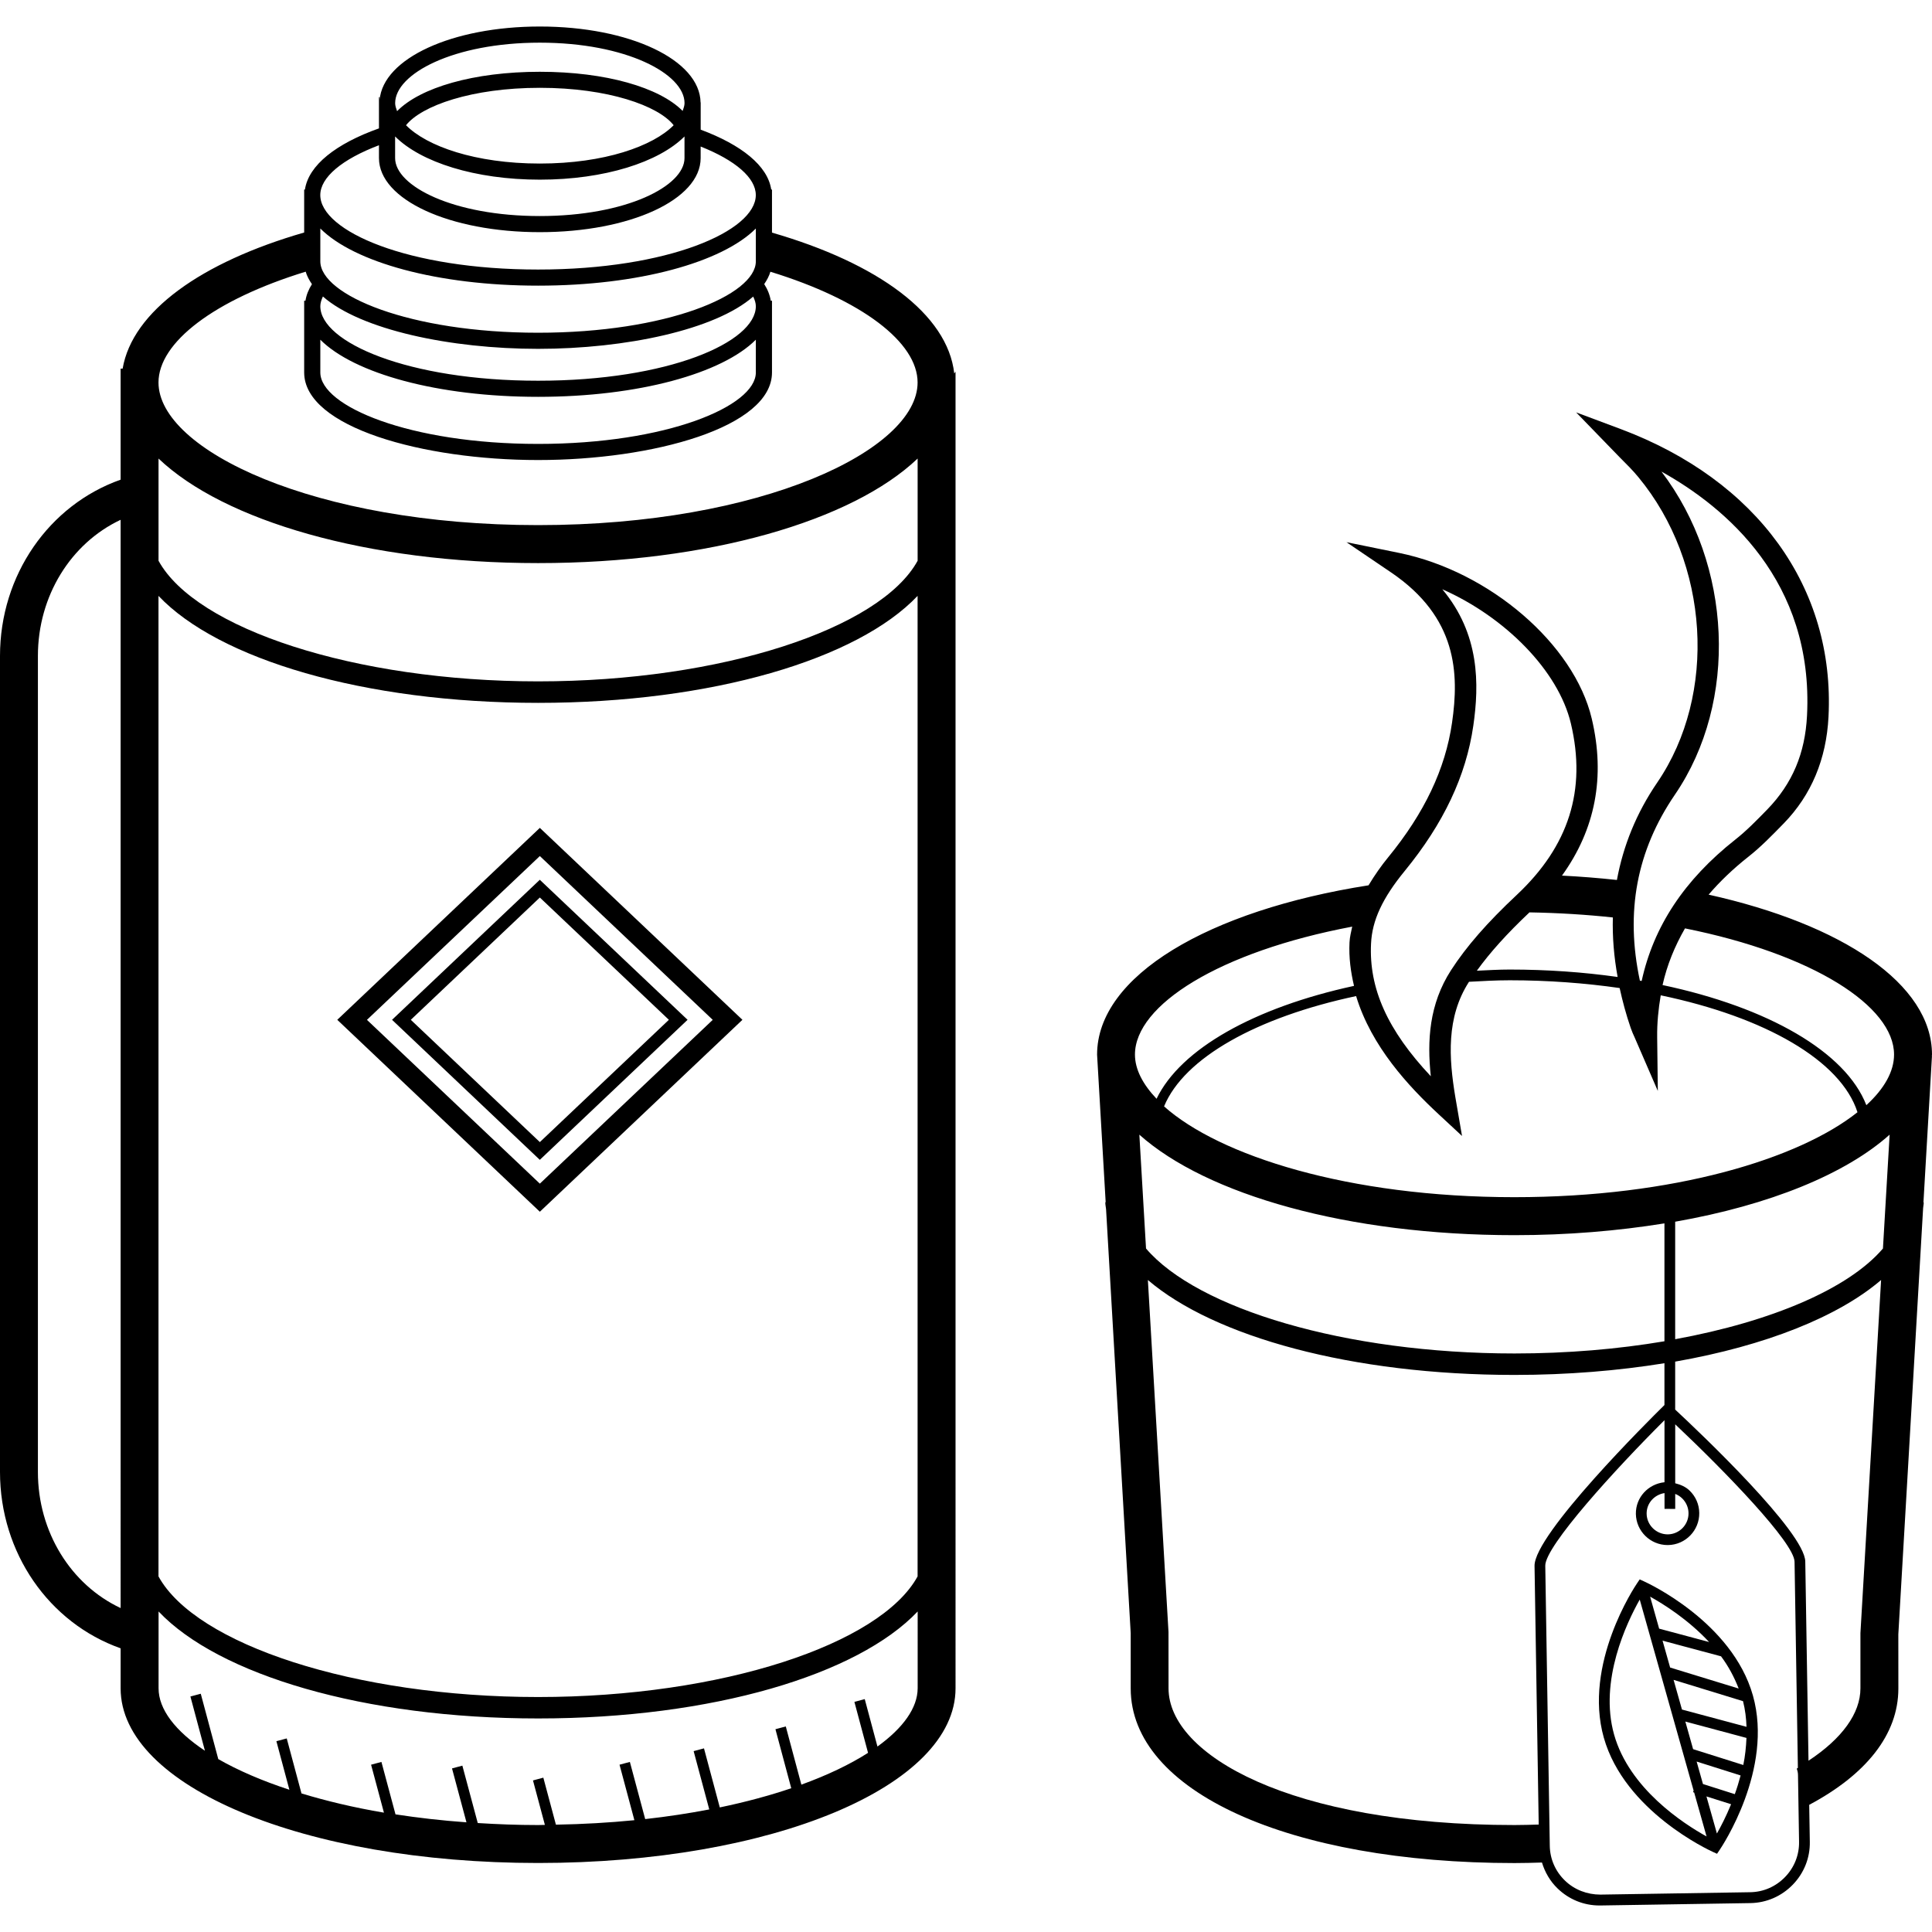 <?xml version="1.0" encoding="iso-8859-1"?>
<!-- Uploaded to: SVG Repo, www.svgrepo.com, Generator: SVG Repo Mixer Tools -->
<svg fill="#000000" height="800px" width="800px" version="1.1" id="Layer_1" xmlns="http://www.w3.org/2000/svg" xmlns:xlink="http://www.w3.org/1999/xlink" 
	 viewBox="0 0 203.864 203.864" xml:space="preserve">
<g>
	<g>
		<g>
			<path d="M81.46,24.546v-4.544h-0.08c-0.372-2.508-3.136-4.716-7.444-6.32v-2.888c-0.004,0.012-0.008,0.02-0.012,0.032
				C73.868,6.322,66.44,2.798,56.96,2.798c-9.268,0-16.528,3.376-16.9,7.736c0.008-0.096-0.012-0.188,0.008-0.28h-0.08v3.292
				c-4.524,1.612-7.428,3.88-7.812,6.46h-0.08v4.528c-10.86,3.136-18.124,8.308-19.156,14.364h-0.212v11.716
				C5.18,53.282,0,60.67,0,69.218v86.104c0,8.544,5.176,15.936,12.728,18.608v4.224c0,10.332,19.348,18.428,44.052,18.428
				c24.7,0,44.048-8.092,44.048-18.428V39.214c-0.044,0.064-0.092,0.132-0.136,0.196C99.996,33.138,92.616,27.77,81.46,24.546z
				 M12.728,169.682C7.48,167.218,4,161.65,4,155.322V69.214c0-6.332,3.48-11.896,8.728-14.364V169.682z M56.78,40.174
				c-13.744,0-22.98-4.064-22.98-7.86c0-0.344,0.116-0.684,0.272-1.028c3.992,3.512,13.464,5.524,22.708,5.524
				c9.236,0,18.7-2.008,22.696-5.516c0.164,0.34,0.28,0.68,0.28,1.02C79.756,36.11,70.524,40.174,56.78,40.174z M79.756,35.846
				v3.456c0,3.568-9.432,7.54-22.976,7.54S33.8,42.87,33.8,39.302v-3.456c3.56,3.56,12.38,6.028,22.98,6.028
				C67.38,41.874,76.196,39.41,79.756,35.846z M56.78,35.11c-13.544,0-22.98-3.972-22.98-7.54v-3.46
				c3.556,3.564,12.38,6.032,22.98,6.032c10.6,0,19.416-2.464,22.976-6.028v3.456C79.756,31.138,70.324,35.11,56.78,35.11z
				 M56.964,4.502c9.132,0,15.268,3.3,15.268,6.38c0,0.272-0.104,0.548-0.2,0.824c-2.448-2.476-8.104-4.132-15.068-4.132
				c-6.984,0-12.632,1.672-15.064,4.156c-0.1-0.28-0.204-0.564-0.204-0.844C41.692,7.798,47.828,4.502,56.964,4.502z M71.084,13.214
				c-2.18,2.208-7.312,4.044-14.12,4.044s-11.944-1.832-14.12-4.044c1.628-2.052,6.932-3.948,14.12-3.948
				C64.156,9.266,69.464,11.158,71.084,13.214z M41.692,14.398c2.708,2.712,8.432,4.56,15.268,4.56s12.56-1.848,15.268-4.56v2.284
				c0,2.952-6.136,6.116-15.268,6.116c-9.132,0-15.268-3.164-15.268-6.116V14.398z M39.988,15.326v1.356
				c0,4.384,7.456,7.816,16.972,7.816c9.516,0,16.972-3.432,16.972-7.816v-1.22c3.68,1.46,5.82,3.312,5.82,5.12
				c0,3.796-9.232,7.86-22.976,7.86s-22.98-4.064-22.98-7.86C33.8,18.718,36.084,16.806,39.988,15.326z M32.256,28.666
				c0.132,0.46,0.372,0.896,0.66,1.32c-0.36,0.564-0.592,1.148-0.684,1.748h-0.136v7.568c0,5.784,12.552,9.24,24.684,9.24
				c12.128,0,24.68-3.456,24.68-9.24v-7.568h-0.128c-0.096-0.604-0.328-1.188-0.692-1.756c0.284-0.42,0.52-0.852,0.652-1.304
				c9.66,2.968,15.532,7.456,15.532,11.684c0,7.12-16.444,15.052-40.048,15.052s-40.052-7.932-40.052-15.052
				C16.728,36.134,22.588,31.638,32.256,28.666z M96.828,48.386V59.17c-3.92,7.164-20.672,12.728-40.048,12.728
				c-19.38,0-36.132-5.568-40.052-12.728v-9.732v-1.052c6.884,6.564,22.02,11.032,40.052,11.032
				C74.808,59.418,89.944,54.95,96.828,48.386z M16.724,62.878c6.332,6.68,21.668,11.288,40.052,11.288
				c18.38,0,33.716-4.608,40.048-11.288v103.464c-3.92,7.164-20.668,12.728-40.048,12.728s-36.132-5.568-40.052-12.728V62.878z
				 M96.832,178.146c-0.008,2.06-1.52,4.18-4.244,6.148l-1.34-5.004l-1.092,0.292l1.44,5.376c-1.892,1.212-4.256,2.348-7.036,3.356
				l-1.644-6.14l-1.092,0.292l1.668,6.228c-2.272,0.768-4.792,1.452-7.54,2.024l-1.668-6.232l-1.092,0.292l1.648,6.152
				c-2.136,0.412-4.388,0.756-6.76,1.02l-1.616-6.032l-1.092,0.292l1.568,5.856c-2.636,0.26-5.4,0.424-8.28,0.472l-1.328-4.96
				l-1.092,0.292l1.256,4.692c-0.24,0-0.468,0.016-0.712,0.016c-2.196,0-4.308-0.084-6.372-0.212l-1.624-6.056l-1.092,0.292
				l1.524,5.688c-2.62-0.188-5.116-0.476-7.488-0.84l-1.484-5.532l-1.092,0.292l1.356,5.06c-3.176-0.536-6.072-1.232-8.7-2.028
				l-1.556-5.804l-1.092,0.292l1.372,5.124c-2.924-0.96-5.444-2.056-7.504-3.236l-1.848-6.896l-1.092,0.292l1.532,5.724
				c-3.14-2.092-4.892-4.38-4.892-6.592v-3.052v-5.052c6.332,6.68,21.668,11.288,40.052,11.288c18.38,0,33.716-4.608,40.048-11.288
				V178.146z"/>
			<path d="M203.848,111.41c0-0.044,0.016-0.084,0.016-0.128c0-7.456-9.472-13.744-23.572-16.88c1.2-1.4,2.596-2.736,4.204-4.004
				c1.308-1.032,2.468-2.224,3.732-3.52c2.904-2.988,4.488-6.772,4.716-11.248c0.692-13.608-7.508-24.956-21.936-30.36l-4.696-1.756
				l4.604,4.748c0.72,0.716,1.372,1.368,1.956,2.076c7.504,9.06,8.364,22.916,1.996,32.24c-2.2,3.22-3.584,6.66-4.252,10.276
				c-1.884-0.204-3.816-0.36-5.796-0.46c3.512-4.872,4.6-10.416,3.14-16.568c-1.86-7.856-10.78-15.532-20.316-17.48l-5.568-1.136
				l4.704,3.188c7.004,4.744,7.188,10.676,6.44,15.856c-0.704,4.888-2.916,9.54-6.752,14.224c-0.696,0.848-1.408,1.856-2.06,2.94
				c-16.872,2.648-28.644,9.548-28.644,17.872l0.904,15.532c-0.004,0.032-0.036,0.052-0.036,0.084c0,0.236,0.06,0.46,0.08,0.692
				l2.6,44.732v5.832c0,10.848,16.656,18.428,40.504,18.428c0.984,0,1.936-0.028,2.892-0.056c0.312,1.024,0.852,1.968,1.644,2.732
				c1.2,1.164,2.768,1.8,4.424,1.8c0.036,0,0.072,0,0.104,0l15.82-0.252c1.7-0.028,3.288-0.72,4.476-1.944
				c1.188-1.224,1.828-2.836,1.796-4.532l-0.064-3.892c5.94-3.164,9.408-7.372,9.408-12.28l-0.004-5.712l2.616-44.976
				c0.012-0.192,0.064-0.376,0.064-0.568c0-0.028-0.028-0.044-0.028-0.068l0.896-15.396L203.848,111.41z M176.74,83.846
				c6.712-9.828,6.048-24.276-1.424-34.084c6.72,3.736,16.084,11.528,15.36,25.748c-0.2,3.968-1.532,7.168-4.212,9.924
				c-1.076,1.1-2.18,2.24-3.376,3.176c-5.368,4.24-8.604,9.156-9.86,14.9c-0.064-0.012-0.124-0.02-0.188-0.032
				C171.488,96.222,172.7,89.762,176.74,83.846z M170.188,96.81c-0.056,2.044,0.112,4.136,0.504,6.28
				c-3.596-0.508-7.42-0.784-11.384-0.784c-1.18,0-2.324,0.072-3.472,0.124c1.388-1.924,3.176-3.912,5.552-6.156
				C164.46,96.326,167.396,96.51,170.188,96.81z M144.672,99.558c0.112-2.436,1.208-4.792,3.552-7.652
				c4.104-5.016,6.476-10.032,7.24-15.336c0.628-4.36,0.688-9.664-3.272-14.392c6.612,2.92,12.244,8.584,13.568,14.168
				c1.66,7.012-0.212,12.928-5.716,18.088c-3.112,2.916-5.316,5.44-6.936,7.948c-2.304,3.58-2.532,7.424-2.128,11.184
				C146.4,108.698,144.436,104.29,144.672,99.558z M151.812,117.582l2.46,2.284l-0.708-4.116c-0.68-4.092-0.976-8.392,1.44-12.144
				c0-0.004,0.004-0.004,0.004-0.008c1.416-0.076,2.832-0.16,4.296-0.16c4.052,0,7.948,0.296,11.6,0.82
				c0.304,1.384,0.676,2.784,1.168,4.212c0.12,0.356,0.276,0.7,0.432,1.04l2.428,5.604l-0.068-5.648
				c-0.02-1.54,0.132-3.012,0.376-4.44c11.008,2.296,19.012,6.88,20.76,12.336c-6.168,4.908-19.34,8.964-36.204,8.964
				c-17.568,0-31.156-4.396-36.964-9.58c2.12-5.136,9.816-9.416,20.264-11.64C144.708,110.43,148.64,114.634,151.812,117.582z
				 M176.768,159.218v-0.004v-1.576c0.268,0.104,0.516,0.26,0.732,0.468c0.42,0.412,0.664,0.964,0.672,1.552
				c0.02,1.22-0.956,2.228-2.172,2.248c-1.208,0.012-2.228-0.956-2.248-2.172c-0.016-1.116,0.812-2.016,1.888-2.184v1.668H176.768z
				 M142.684,97.778c-0.112,0.548-0.256,1.076-0.284,1.66c-0.08,1.616,0.132,3.132,0.476,4.592
				c-10.496,2.276-18.3,6.644-20.836,11.912c-1.46-1.536-2.28-3.116-2.28-4.664C119.76,106.058,128.656,100.426,142.684,97.778z
				 M120.224,119.73c7.088,6.328,21.952,10.604,39.584,10.604c5.612,0,10.928-0.452,15.824-1.244v12.44
				c-4.896,0.828-10.252,1.288-15.824,1.288c-17.86,0-33.468-4.728-38.88-11.076L120.224,119.73z M162.364,192.526
				c-0.84,0.024-1.676,0.052-2.552,0.052c-23.712,0.004-36.508-7.432-36.508-14.424l-0.004-5.948l-2.176-37.14
				c6.996,5.984,21.5,10.016,38.684,10.016c5.62,0,10.94-0.448,15.824-1.236v4.412l-0.084,0.084
				c-1.4,1.376-13.684,13.556-13.624,16.896L162.364,192.526z M188.356,198.066c-0.976,1.008-2.28,1.58-3.676,1.6l-15.82,0.252
				c-1.38-0.004-2.716-0.5-3.728-1.48c-1.012-0.976-1.58-2.284-1.6-3.676l-0.476-29.544c-0.036-2.056,7.416-10.216,12.58-15.36
				v6.548c-1.708,0.176-3.044,1.592-3.02,3.34c0.032,1.824,1.528,3.288,3.348,3.288c0.02,0,0.036,0,0.052,0
				c1.844-0.028,3.316-1.556,3.288-3.396c-0.012-0.896-0.376-1.728-1.016-2.348c-0.428-0.416-0.956-0.632-1.52-0.776v-6.22
				c5.296,4.992,12.56,12.5,12.592,14.5l0.352,21.752c-0.044,0.028-0.076,0.056-0.12,0.08c0.072,0.204,0.132,0.42,0.132,0.676
				l0.112,7.036C189.86,195.734,189.336,197.058,188.356,198.066z M196.312,172.322v5.832c0,2.636-1.94,5.304-5.48,7.636
				l-0.34-21.012c-0.048-3.116-11.08-13.58-13.728-16.04v-5.06c9.536-1.672,17.196-4.736,21.728-8.612L196.312,172.322z
				 M198.688,131.742c-3.588,4.208-11.672,7.696-21.924,9.572v-12.4h0.004c9.968-1.752,17.968-5.024,22.624-9.184L198.688,131.742z
				 M196.936,116.618c-2.184-5.632-10.388-10.324-21.504-12.676c0.472-2.116,1.284-4.096,2.368-5.98
				c13.516,2.712,22.06,8.208,22.06,13.316C199.86,113.054,198.836,114.878,196.936,116.618z"/>
			<path d="M173.452,166.854l-0.432-0.196l-0.268,0.396c-0.236,0.344-5.712,8.532-3.52,16.3c2.192,7.764,11.136,11.888,11.516,12.06
				l0.432,0.196l0.268-0.396c0.236-0.344,5.712-8.532,3.52-16.3C182.776,171.146,173.828,167.022,173.452,166.854z M181.604,174.774
				c0.764,1.024,1.384,2.172,1.86,3.4l-7.232-2.216l-0.8-2.836L181.604,174.774z M180.344,173.266l-5.272-1.412l-0.952-3.376
				C175.56,169.278,178.124,170.886,180.344,173.266z M170.32,183.038c-1.608-5.696,1.336-11.828,2.704-14.252l5.684,20.152
				l-0.056,0.172l0.116,0.036l1.308,4.636C177.64,192.434,171.928,188.742,170.32,183.038z M181.168,193.47l-1.104-3.912l2.6,0.824
				C182.128,191.69,181.584,192.738,181.168,193.47z M183.056,189.318l-3.36-1.068l-0.668-2.372l4.64,1.468
				C183.484,188.038,183.284,188.69,183.056,189.318z M183.952,186.242l-5.296-1.672l-0.82-2.912l6.452,1.728
				C184.244,184.362,184.144,185.322,183.952,186.242z M177.48,180.39l-0.884-3.132l7.328,2.248c0.228,0.9,0.336,1.804,0.368,2.708
				L177.48,180.39z"/>
			<path d="M56.96,92.834L41.368,107.61l15.592,14.776l15.592-14.776L56.96,92.834z M43.348,107.61l13.616-12.904L70.58,107.61
				l-13.616,12.904L43.348,107.61z"/>
			<path d="M78.34,107.61L56.964,87.358L35.588,107.61l21.376,20.252L78.34,107.61z M56.964,90.33l18.244,17.284l-18.244,17.284
				L38.72,107.614L56.964,90.33z"/>
		</g>
	</g>
</g>
</svg>